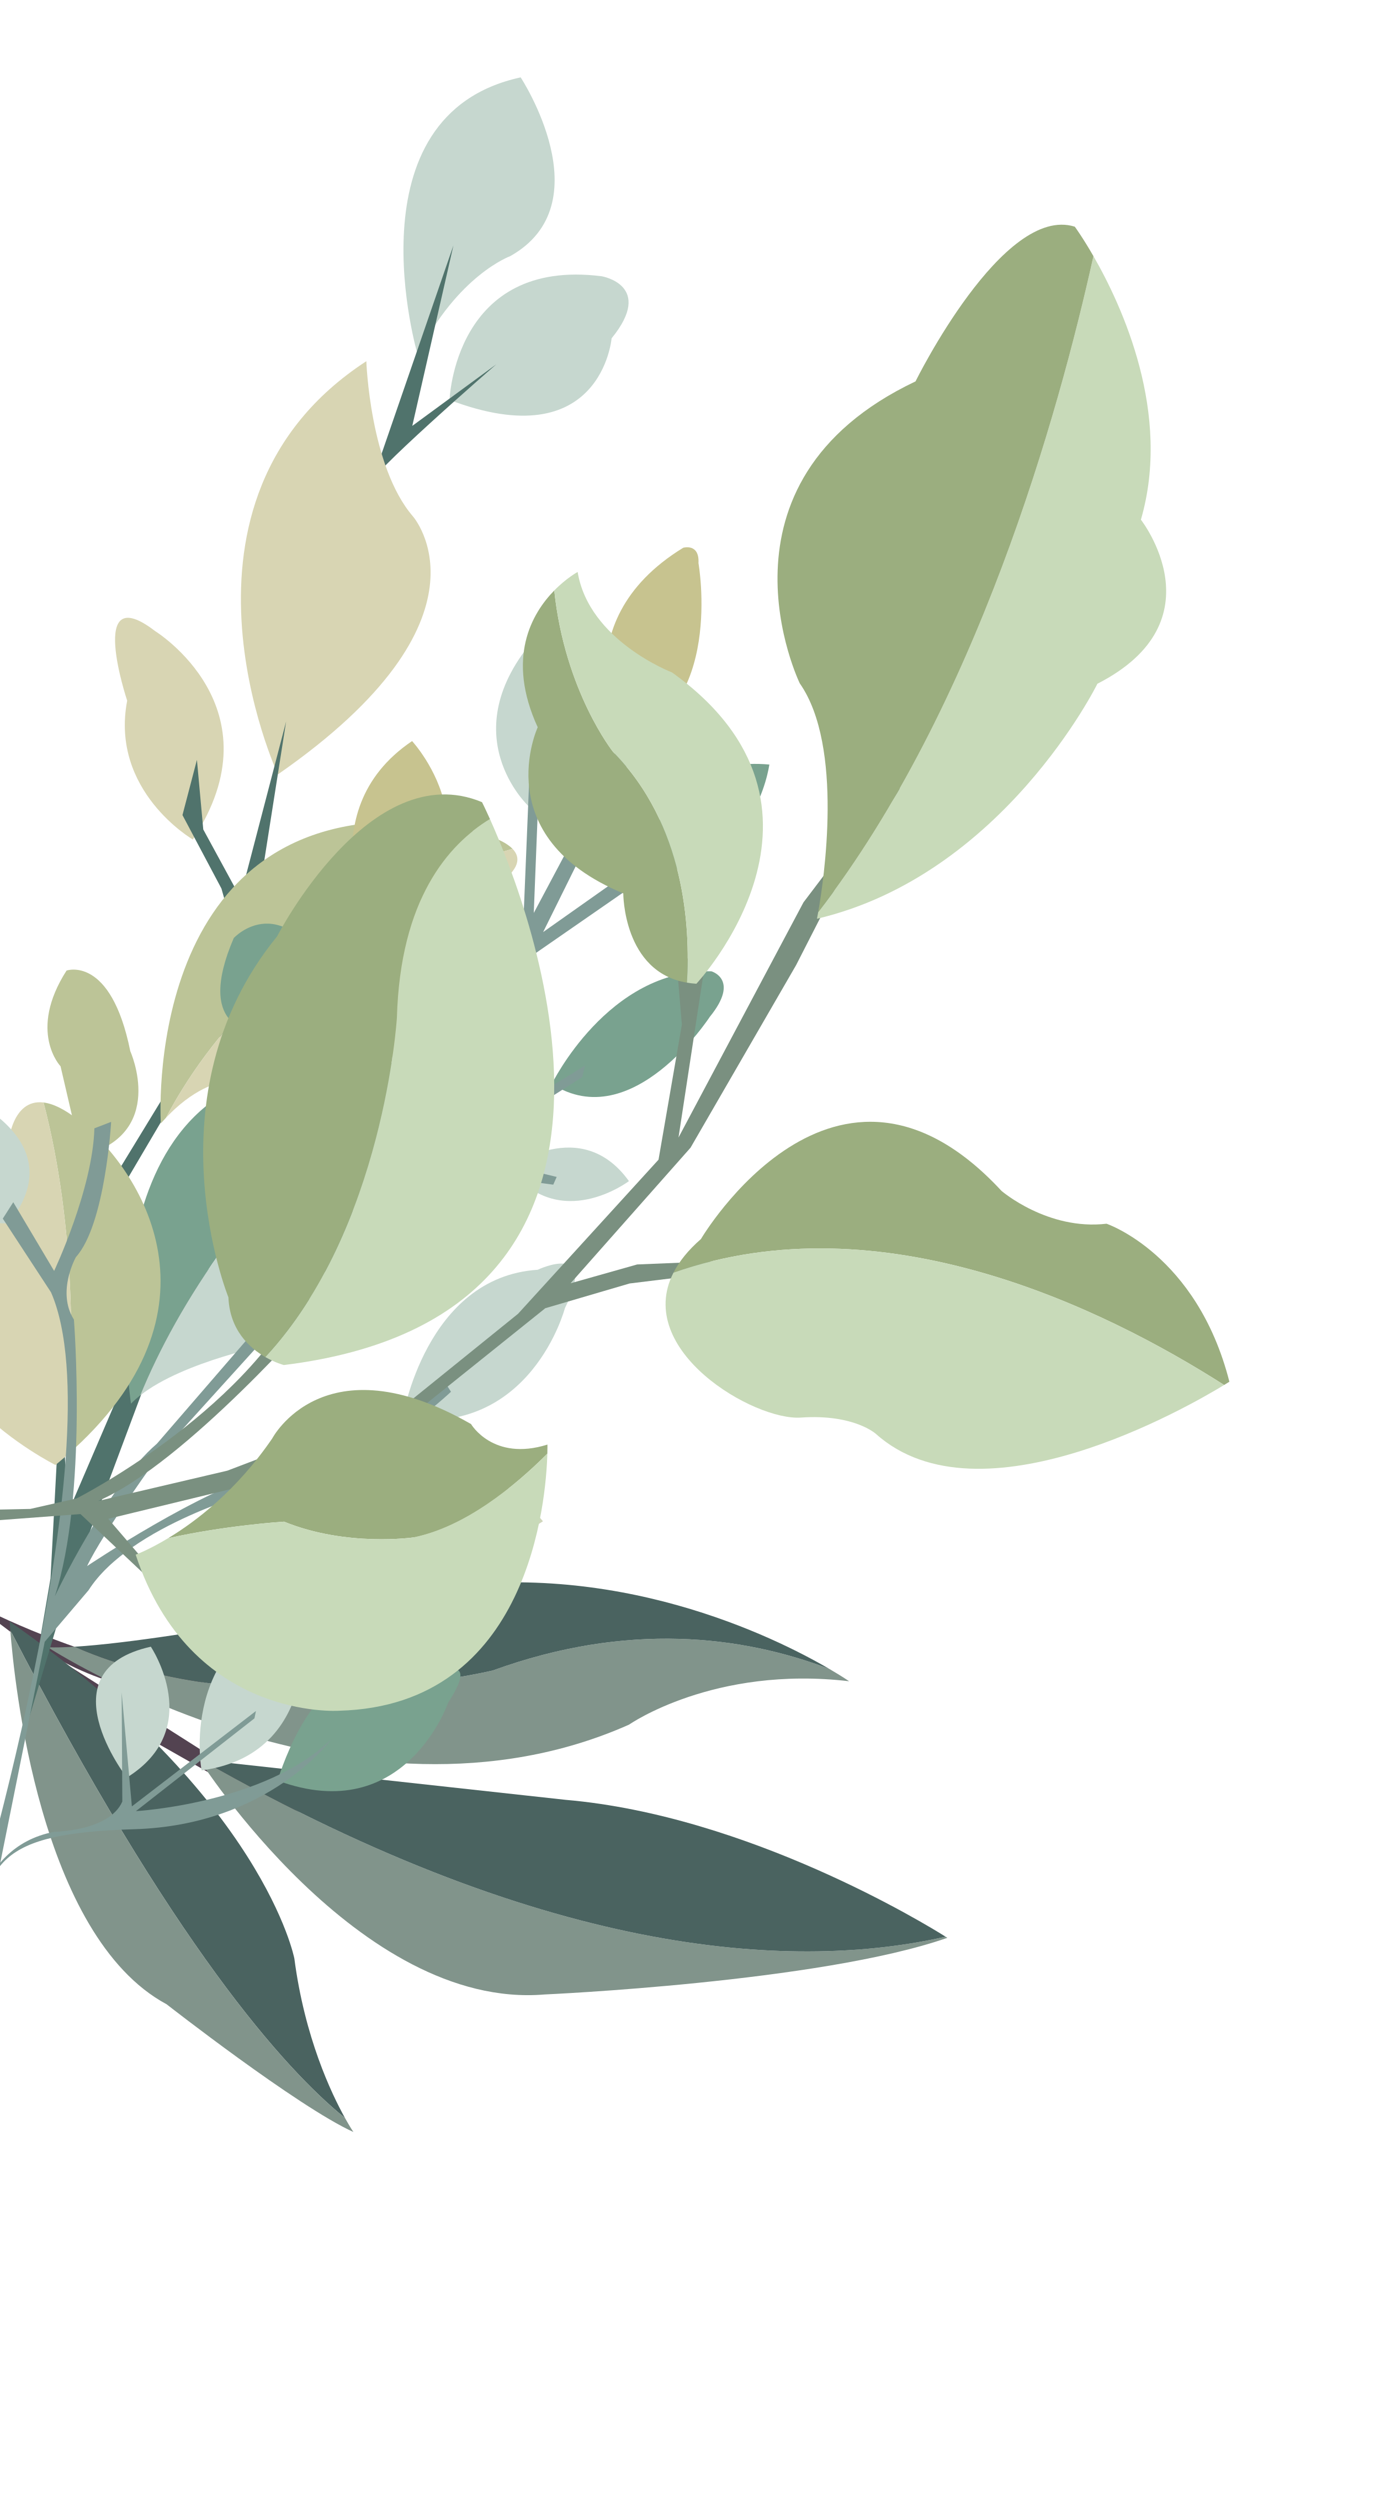 <svg xmlns:xlink="http://www.w3.org/1999/xlink" xmlns="http://www.w3.org/2000/svg" viewBox="0 0 232 420" width="232" height="420" preserveAspectRatio="xMidYMid meet" style="width: 100%; height: 100%; transform: translate3d(0px, 0px, 0px);"><defs><clipPath id="__lottie_element_62"><rect width="232" height="420" x="0" y="0"></rect></clipPath></defs><g clip-path="url(#__lottie_element_62)"><g transform="matrix(1,0,0,1,-33,-61)" opacity="1" style="display: block;"><g opacity="1" transform="matrix(1,0,0,1,56.268,346.499)"><path fill="#534351" fill-opacity="1" d=" M-56.144,-37.478 C-56.144,-37.478 -30.832,-3.634 38.934,0.834 C38.934,0.834 3.039,4.199 -15.169,-7.847 C-15.169,-7.847 56.144,37.478 56.144,37.478 C56.144,37.478 3.71,7.69 3.71,7.69 C3.71,7.69 -56.144,-37.478 -56.144,-37.478z"></path></g><g opacity="1" transform="matrix(1,0,0,1,108.398,352.324)"><path fill="#81948B" fill-opacity="1" d=" M7.439,-10.672 C30.172,-18.92 49.364,-16.503 63.981,-10.961 C66.167,-9.688 67.355,-8.865 67.355,-8.865 C44.597,-11.539 30.358,-1.578 30.358,-1.578 C-15.77,18.92 -67.355,-14.572 -67.355,-14.572 C-66.118,-14.523 -64.59,-14.561 -62.852,-14.667 C-32.169,-1.193 7.439,-10.672 7.439,-10.672z"></path></g><g opacity="1" transform="matrix(1,0,0,1,108.963,336.893)"><path fill="#4A6360" fill-opacity="1" d=" M63.417,4.47 C48.8,-1.072 29.608,-3.489 6.875,4.759 C6.875,4.759 -32.734,14.238 -63.417,0.764 C-45.632,-0.317 -4.745,-8.765 -4.745,-8.765 C27.317,-14.238 54.242,-0.875 63.417,4.47z"></path></g><g opacity="1" transform="matrix(1,0,0,1,129.402,377.66)"><path fill="#81948B" fill-opacity="1" d=" M62.572,8.717 C62.756,8.833 62.867,8.904 62.867,8.904 C41.503,16.371 -4.868,18.422 -4.868,18.422 C-36.103,21.021 -62.867,-21.022 -62.867,-21.022 C-62.867,-21.022 -62.49,-20.98 -62.49,-20.98 C-2.854,12.928 38.02,14.241 62.572,8.717z"></path></g><g opacity="1" transform="matrix(1,0,0,1,129.443,374.292)"><path fill="#4A6360" fill-opacity="1" d=" M-62.531,-17.611 C-62.531,-17.611 -1.368,-10.911 -1.368,-10.911 C29.46,-8.258 59.349,10.085 62.531,12.086 C37.979,17.611 -2.895,16.297 -62.531,-17.611z"></path></g><g opacity="1" transform="matrix(1,0,0,1,62.815,375.129)"><path fill="#4A6360" fill-opacity="1" d=" M-28.084,-40.255 C-28.154,-41.179 -28.182,-41.702 -28.182,-41.702 C14.564,-11.927 19.673,14.927 19.673,14.927 C21.406,28.171 25.883,37.574 28.182,41.702 C18.001,33.456 -0.806,12.536 -28.084,-40.255z"></path></g><g opacity="1" transform="matrix(1,0,0,1,63.57,377.03)"><path fill="#81948B" fill-opacity="1" d=" M-28.839,-42.156 C-1.561,10.635 17.246,31.555 27.427,39.801 C28.278,41.329 28.839,42.157 28.839,42.157 C19.452,37.895 -2.562,20.696 -2.562,20.696 C-23.938,9.2 -28.203,-33.755 -28.839,-42.156z"></path></g></g><g transform="matrix(1,0,0,1,-16,9)" opacity="1" style="display: block;"><g opacity="1" transform="matrix(1,0,0,1,45.492,173.274)"><path fill="#50736C" fill-opacity="1" d=" M9.519,-16.894 C9.519,-16.894 -13.949,21.566 -13.949,21.566 C-13.949,21.566 -9.637,18.45 -9.637,18.45 C-9.637,18.45 13.95,-21.566 13.95,-21.566 C13.95,-21.566 9.519,-16.894 9.519,-16.894z"></path></g><g opacity="1" transform="matrix(1,0,0,1,95.9,27.333)"><path fill="#C6D7CF" fill-opacity="1" d=" M-9.667,23.333 C-9.667,23.333 -21.585,-16.997 7.632,-23.333 C7.632,-23.333 21.586,-2.113 5.865,6.707 C5.865,6.707 -2.964,9.89 -9.667,23.333z"></path></g><g opacity="1" transform="matrix(1,0,0,1,108.837,51.075)"><path fill="#C6D7CF" fill-opacity="1" d=" M-17.264,7.117 C-17.264,7.117 -16.44,-16.807 8.321,-13.661 C8.321,-13.661 17.263,-12.16 9.982,-3.234 C9.982,-3.234 8.282,16.806 -17.264,7.117z"></path></g><g opacity="1" transform="matrix(1,0,0,1,88.035,52.317)"><path fill="#50736C" fill-opacity="1" d=" M-9.669,20.089 C-9.669,20.089 4.194,-20.089 4.194,-20.089 C4.194,-20.089 -2.723,10.233 -2.723,10.233 C-2.723,10.233 11.399,-0.11 11.399,-0.11 C11.399,-0.11 -11.398,19.662 -9.669,20.089z"></path></g><g opacity="1" transform="matrix(1,0,0,1,70.98,86.394)"><path fill="#D8D5B3" fill-opacity="1" d=" M-8.262,34.709 C-8.262,34.709 -29.534,-11.174 6.607,-34.709 C6.607,-34.709 7.195,-17.069 14.43,-8.653 C14.43,-8.653 29.533,8.478 -8.262,34.709z"></path></g><g opacity="1" transform="matrix(1,0,0,1,46.753,110.07)"><path fill="#D8D5B3" fill-opacity="1" d=" M1.663,21.967 C1.663,21.967 -12.282,13.87 -9.372,-1.356 C-9.372,-1.356 -16.281,-21.967 -4.658,-13.032 C-4.658,-13.032 16.28,-0.106 1.663,21.967z"></path></g><g opacity="1" transform="matrix(1,0,0,1,44.072,231.254)"><path fill="#50736C" fill-opacity="1" d=" M-24.124,51.518 C-24.124,51.518 -19.58,24.922 -19.58,24.922 C-19.58,24.922 -17.792,-8.62 -17.792,-8.62 C-17.792,-8.62 -16.708,14.021 -16.708,14.021 C-16.708,14.021 -6.413,-9.94 -6.413,-9.94 C-6.413,-9.94 -2.582,-17.009 -2.582,-17.009 C-2.582,-17.009 3.526,-23.12 3.526,-23.12 C3.526,-23.12 12.268,-32.946 12.268,-32.946 C12.268,-32.946 23.403,-51.518 23.403,-51.518 C23.403,-51.518 24.124,-44.569 24.124,-44.569 C24.124,-44.569 13.587,-27.675 13.587,-27.675 C13.587,-27.675 3.528,-17.011 3.528,-17.011 C3.528,-17.011 -4.375,-5.868 -4.375,-5.868 C-4.375,-5.868 -17.183,28.396 -17.183,28.396 C-17.183,28.396 -24.124,51.518 -24.124,51.518z"></path></g><g opacity="1" transform="matrix(1,0,0,1,55.39,150.351)"><path fill="#50736C" fill-opacity="1" d=" M-6.3,38.148 C-6.3,38.148 -0.854,5.206 -0.854,5.206 C-0.854,5.206 -0.282,-3.401 -0.282,-3.401 C-0.282,-3.401 -2.163,-10.073 -2.163,-10.073 C-2.163,-10.073 -8.714,-22.413 -8.714,-22.413 C-8.714,-22.413 -6.284,-31.689 -6.284,-31.689 C-6.284,-31.689 -5.217,-19.998 -5.217,-19.998 C-5.217,-19.998 0.997,-8.588 0.997,-8.588 C0.997,-8.588 8.714,-38.148 8.714,-38.148 C8.714,-38.148 4.25,-9.761 4.25,-9.761 C4.25,-9.761 1.34,5.465 1.34,5.465 C1.34,5.465 -6.3,38.148 -6.3,38.148z"></path></g><g opacity="1" transform="matrix(1,0,0,1,55.858,197.072)"><path fill="#79A28F" fill-opacity="1" d=" M-16.29,28.367 C-16.853,28.812 -17.375,29.272 -17.837,29.751 C-17.837,29.751 -26.119,-23.673 11.376,-26.439 C11.376,-26.439 20.652,-29.752 26.12,-27.415 C2.282,-6.201 -10.029,13.103 -16.29,28.367z"></path></g><g opacity="1" transform="matrix(1,0,0,1,64.906,197.549)"><path fill="#C6D7CF" fill-opacity="1" d=" M-2.931,19.205 C-2.931,19.205 -18.007,22.103 -25.338,27.891 C-19.077,12.627 -6.767,-6.678 17.071,-27.891 C20.367,-26.482 22.28,-23.021 19.939,-15.542 C19.939,-15.542 25.338,12.129 -2.931,19.205z"></path></g><g opacity="1" transform="matrix(1,0,0,1,39.197,205.888)"><path fill="#BCC497" fill-opacity="1" d=" M-12.014,29.664 C-10.697,13.851 -10.402,-8.735 -15.876,-29.664 C-14.354,-29.476 -12.447,-28.625 -10.055,-26.739 C0.501,-18.416 15.876,5.287 -12.014,29.664z"></path></g><g opacity="1" transform="matrix(1,0,0,1,14.398,206.347)"><path fill="#D8D5B3" fill-opacity="1" d=" M-5.254,-1.317 C-5.254,-1.317 3.005,-23.241 3.005,-23.241 C3.005,-23.241 3.585,-30.782 8.924,-30.123 C14.398,-9.194 14.101,13.392 12.785,29.205 C12.183,29.73 11.57,30.257 10.928,30.782 C10.928,30.782 -18.186,16.177 -5.254,-1.317z"></path></g><g opacity="1" transform="matrix(1,0,0,1,70.914,153.689)"><path fill="#BCC497" fill-opacity="1" d=" M-27.008,25.1 C-27.296,25.404 -27.586,25.722 -27.877,26.054 C-27.877,26.054 -31.245,-26.054 13.917,-24.63 C13.917,-24.63 27.7,-23.73 31.245,-20.089 C-4.726,-9.372 -20.838,13.325 -27.008,25.1z"></path></g><g opacity="1" transform="matrix(1,0,0,1,73.76,156.195)"><path fill="#D8D5B3" fill-opacity="1" d=" M25.928,-16.598 C25.928,-16.598 18.632,21.378 -13.593,16.715 C-13.593,16.715 -21.117,13.35 -29.854,22.594 C-23.684,10.819 -7.571,-11.876 28.4,-22.594 C29.855,-21.099 29.588,-19.144 25.928,-16.598z"></path></g><g opacity="1" transform="matrix(1,0,0,1,14.858,183.955)"><path fill="#C6D7CF" fill-opacity="1" d=" M2.582,12.565 C2.582,12.565 -13.927,13.464 -11.979,-2.982 C-11.979,-2.982 -15.365,-13.464 -8.854,-10.583 C-8.854,-10.583 14.858,-2.724 2.582,12.565z"></path></g><g opacity="1" transform="matrix(1,0,0,1,32.418,168.329)"><path fill="#BCC497" fill-opacity="1" d=" M-2.734,16.9 C-2.734,16.9 -6.238,1.814 -6.238,1.814 C-6.238,1.814 -11.809,-4.005 -5.23,-14.27 C-5.23,-14.27 2.224,-16.9 5.486,-0.723 C5.486,-0.723 11.808,13.274 -2.734,16.9z"></path></g><g opacity="1" transform="matrix(1,0,0,1,61.926,153.31)"><path fill="#79A28F" fill-opacity="1" d=" M8.146,13.738 C8.146,13.738 3.03,9.738 -3.514,10.855 C-3.514,10.855 -13.146,10.425 -6.625,-4.716 C-6.625,-4.716 1.68,-13.738 10.243,3.048 C10.243,3.048 13.146,10.56 8.146,13.738z"></path></g><g opacity="1" transform="matrix(1,0,0,1,84.89,132.222)"><path fill="#C7C38F" fill-opacity="1" d=" M-6.205,16.718 C-6.205,16.718 -17.46,-4.673 0.387,-16.718 C0.387,-16.718 17.46,1.677 -6.205,16.718z"></path></g><g opacity="1" transform="matrix(1,0,0,1,106.936,112.275)"><path fill="#C6D7CF" fill-opacity="1" d=" M-2.067,14.175 C-2.067,14.175 -15.115,2.113 -0.9,-14.175 C-0.9,-14.175 15.115,2.553 -2.067,14.175z"></path></g><g opacity="1" transform="matrix(1,0,0,1,123.919,98.914)"><path fill="#C7C38F" fill-opacity="1" d=" M-3.475,16.701 C-3.475,16.701 -13.944,-3.084 6.934,-15.885 C6.934,-15.885 9.691,-16.701 9.506,-13.309 C9.506,-13.309 13.945,11.714 -3.475,16.701z"></path></g><g opacity="1" transform="matrix(1,0,0,1,134.763,128.027)"><path fill="#79A28F" fill-opacity="1" d=" M-10.577,9.308 C-10.577,9.308 -8.778,-10.319 10.576,-8.581 C10.576,-8.581 8.081,10.319 -10.577,9.308z"></path></g><g opacity="1" transform="matrix(1,0,0,1,124.611,167.79)"><path fill="#79A28F" fill-opacity="1" d=" M-15.832,5.309 C-15.832,5.309 -6.371,-14.041 10.986,-13.607 C10.986,-13.607 15.832,-12.241 10.709,-5.943 C10.709,-5.943 -2.328,14.04 -15.832,5.309z"></path></g><g opacity="1" transform="matrix(1,0,0,1,111.678,188.231)"><path fill="#C6D7CF" fill-opacity="1" d=" M-10.056,-0.991 C-10.056,-0.991 1.974,-10.04 10.055,1.202 C10.055,1.202 -1.642,10.04 -10.056,-0.991z"></path></g><g opacity="1" transform="matrix(1,0,0,1,100.152,215.931)"><path fill="#C6D7CF" fill-opacity="1" d=" M-16.486,13.372 C-16.486,13.372 -12.626,-10.373 6.245,-11.604 C6.245,-11.604 16.487,-16.475 10.816,-5.149 C10.816,-5.149 5.139,16.475 -16.486,13.372z"></path></g><g opacity="1" transform="matrix(1,0,0,1,92.411,243.906)"><path fill="#CFD6BB" fill-opacity="1" d=" M-14.871,-2.521 C-14.871,-2.521 -0.506,-15.628 14.871,2.676 C14.871,2.676 -4.038,15.629 -14.871,-2.521z"></path></g><g opacity="1" transform="matrix(1,0,0,1,36.946,278.649)"><path fill="#C6D7CF" fill-opacity="1" d=" M0.371,10.994 C0.371,10.994 -13.643,-7.006 4.413,-10.994 C4.413,-10.994 13.643,2.794 0.371,10.994z"></path></g><g opacity="1" transform="matrix(1,0,0,1,58.619,274.435)"><path fill="#C6D7CF" fill-opacity="1" d=" M-8.73,14.004 C-8.73,14.004 -12.807,-7.504 8.097,-14.004 C8.097,-14.004 12.808,11.078 -8.73,14.004z"></path></g><g opacity="1" transform="matrix(1,0,0,1,79.836,283.193)"><path fill="#79A28F" fill-opacity="1" d=" M-17.166,6.951 C-17.166,6.951 -12.124,-10.031 -3.733,-9.953 C-3.174,-9.947 -2.6,-9.867 -2.011,-9.701 C-2.011,-9.701 2.864,-7.184 9.409,-10.875 C9.409,-10.875 17.166,-14.868 11.496,-6.117 C11.496,-6.117 4.245,14.869 -17.166,6.951z"></path></g><g opacity="1" transform="matrix(1,0,0,1,69.871,214.452)"><path fill="#809B96" fill-opacity="1" d=" M-59.74,103.467 C-59.74,103.467 -34.126,19.336 -45.288,-6.326 C-45.288,-6.326 -53.399,-18.72 -53.399,-18.72 C-53.399,-18.72 -51.64,-21.475 -51.64,-21.475 C-51.64,-21.475 -44.771,-9.93 -44.771,-9.93 C-44.771,-9.93 -38.281,-23.648 -38.003,-33.886 C-38.003,-33.886 -35.185,-34.974 -35.185,-34.974 C-35.185,-34.974 -36.164,-17.74 -41.105,-12.261 C-41.105,-12.261 -44.41,-6.416 -41.444,-1.75 C-41.444,-1.75 -39.129,27.663 -44.652,44.743 C-44.652,44.743 -35.978,26.363 -27.492,19.098 C-27.492,19.098 2.181,-15.203 2.181,-15.203 C2.181,-15.203 12.645,-37.763 -1.737,-48.979 C-1.737,-48.979 0.052,-50.584 0.052,-50.584 C0.052,-50.584 6.709,-39.372 6.709,-39.372 C6.709,-39.372 9.151,-70.873 9.151,-70.873 C9.151,-70.873 11.727,-73.446 11.727,-73.446 C11.727,-73.446 8.404,-36.706 8.404,-36.706 C8.404,-36.706 5.03,-17.716 5.03,-17.716 C5.03,-17.716 6.969,-18.715 6.969,-18.715 C6.969,-18.715 31.862,-59.804 31.862,-59.804 C31.862,-59.804 33.924,-63.922 33.924,-63.922 C33.924,-63.922 35.091,-92.273 35.091,-92.273 C35.091,-92.273 36.727,-91.908 36.727,-91.908 C36.727,-91.908 35.866,-70.07 35.866,-70.07 C35.866,-70.07 42.264,-82.091 42.264,-82.091 C42.264,-82.091 48.993,-89.175 50.848,-103.925 C50.848,-103.925 54,-105.226 54,-105.226 C54,-105.226 51.324,-88.083 44.201,-80.515 C44.201,-80.515 37.439,-66.858 37.439,-66.858 C37.439,-66.858 57.469,-80.991 57.469,-80.991 C57.469,-80.991 59.74,-79.627 59.74,-79.627 C59.74,-79.627 35.044,-62.528 35.044,-62.528 C35.044,-62.528 13.637,-25.526 13.637,-25.526 C13.637,-25.526 44.453,-44.409 44.453,-44.409 C44.453,-44.409 44.028,-42.501 44.028,-42.501 C44.028,-42.501 23.696,-29.579 23.696,-29.579 C23.696,-29.579 39.717,-25.722 39.717,-25.722 C39.717,-25.722 39.141,-24.421 39.141,-24.421 C39.141,-24.421 19.969,-26.976 19.969,-26.976 C19.969,-26.976 2.937,-12.174 2.937,-12.174 C2.937,-12.174 -27.039,20.915 -27.039,20.915 C-27.039,20.915 -36.528,33.965 -39.227,39.657 C-39.227,39.657 -19.712,26.554 -8.2,23.683 C-8.2,23.683 15.459,18.941 20.675,8.373 C20.675,8.373 21.946,10.372 21.946,10.372 C21.946,10.372 8.52,23.117 -2.839,24.019 C-2.839,24.019 17.119,28.181 17.119,28.181 C17.119,28.181 16.24,30.846 16.24,30.846 C16.24,30.846 -1.657,22.566 -10.353,26.923 C-10.353,26.923 -31.953,32.696 -38.987,43.717 C-38.987,43.717 -46.352,52.375 -46.352,52.375 C-46.352,52.375 -56.985,105.226 -56.985,105.226 C-56.985,105.226 -59.74,103.467 -59.74,103.467z"></path></g><g opacity="1" transform="matrix(1,0,0,1,41.304,297.461)"><path fill="#809B96" fill-opacity="1" d=" M-30.401,20.63 C-30.401,20.63 -30.109,3.91 -16.174,1.293 C-16.174,1.293 -6.922,1.185 -4.741,-3.789 C-4.741,-3.789 -4.852,-22.125 -4.852,-22.125 C-4.852,-22.125 -3.134,-2.977 -3.134,-2.977 C-3.134,-2.977 17.723,-19.002 17.723,-19.002 C17.723,-19.002 17.472,-17.769 17.472,-17.769 C17.472,-17.769 -2.453,-2.182 -2.453,-2.182 C-2.453,-2.182 19.208,-3.411 30.401,-14.268 C30.401,-14.268 19.932,0.184 -2.725,0.857 C-25.382,1.53 -28.333,6.213 -28.827,22.125 C-28.827,22.125 -30.401,20.63 -30.401,20.63z"></path></g></g><g transform="matrix(1,0,0,1,-25,-58)" opacity="1" style="display: block;"><g opacity="1" transform="matrix(1,0,0,1,88.515,258.864)"><path fill="#7A9080" fill-opacity="1" d=" M87.969,-68.532 C87.969,-68.532 78.077,-53.889 78.077,-53.889 C78.077,-53.889 70.323,-38.717 70.323,-38.717 C70.323,-38.717 52.574,-8.043 52.574,-8.043 C52.574,-8.043 32.407,14.734 32.407,14.734 C32.407,14.734 43.599,11.572 43.599,11.572 C43.599,11.572 56.583,11.039 56.583,11.039 C56.583,11.039 65.079,16.037 65.079,16.037 C65.079,16.037 51.502,13.641 51.502,13.641 C51.502,13.641 42.333,14.766 42.333,14.766 C42.333,14.766 28.155,18.924 28.155,18.924 C28.155,18.924 7.626,35.382 7.626,35.382 C7.626,35.382 -22.929,48.88 -22.929,48.88 C-22.929,48.88 -45.319,54.303 -45.319,54.303 C-45.319,54.303 -37.919,62.905 -37.919,62.905 C-37.919,62.905 -28.918,68.532 -28.918,68.532 C-28.918,68.532 -37.066,65.672 -37.066,65.672 C-37.066,65.672 -49.983,53.507 -49.983,53.507 C-49.983,53.507 -77.053,55.532 -77.053,55.532 C-77.053,55.532 -82.684,55.757 -82.684,55.757 C-82.684,55.757 -87.969,56.15 -87.969,56.15 C-87.969,56.15 -87.256,53.243 -87.256,53.243 C-87.256,53.243 -58.411,52.642 -58.411,52.642 C-58.411,52.642 -50.635,50.877 -50.635,50.877 C-50.635,50.877 -22.907,36.829 -12.605,16.205 C-12.605,16.205 -9.912,19.166 -9.912,19.166 C-9.912,19.166 -32.341,45.015 -47.019,51.306 C-47.019,51.306 -25.288,46.214 -25.288,46.214 C-25.288,46.214 5.443,34.509 5.443,34.509 C5.443,34.509 23.576,19.862 23.576,19.862 C23.576,19.862 47.194,-6.032 47.194,-6.032 C47.194,-6.032 51.117,-28.71 51.117,-28.71 C51.117,-28.71 50.178,-39.899 50.178,-39.899 C50.178,-39.899 55.123,-39.702 55.123,-39.702 C55.123,-39.702 50.552,-9.754 50.552,-9.754 C50.552,-9.754 71.561,-49.261 71.561,-49.261 C71.561,-49.261 85.026,-67.017 85.026,-67.017 C85.026,-67.017 87.969,-68.532 87.969,-68.532z"></path></g><g opacity="1" transform="matrix(1,0,0,1,196.253,156.693)"><path fill="#C8DAB9" fill-opacity="1" d=" M12.571,-55.666 C17.431,-47.228 25.729,-29.208 20.551,-11.382 C20.551,-11.382 33.908,5.626 13.238,16.18 C13.238,16.18 -2.577,48.294 -33.908,55.666 C-33.908,55.666 -33.826,55.263 -33.7,54.548 C-7.098,20.122 6.666,-28.999 12.571,-55.666z"></path></g><g opacity="1" transform="matrix(1,0,0,1,175.936,151.762)"><path fill="#9BAE7F" fill-opacity="1" d=" M-13.383,59.48 C-12.459,54.227 -9.045,31.67 -16.479,21.049 C-16.479,21.049 -32.888,-12.676 2.978,-29.687 C2.978,-29.687 17.663,-59.48 29.759,-55.676 C29.759,-55.676 31.091,-53.855 32.888,-50.734 C26.983,-24.067 13.22,25.053 -13.383,59.48z"></path></g><g opacity="1" transform="matrix(1,0,0,1,184.949,259.273)"><path fill="#9BAE7F" fill-opacity="1" d=" M-46.729,12.542 C-45.777,10.674 -44.276,8.779 -42.111,6.893 C-42.111,6.893 -19.567,-31.411 8.419,-1.197 C8.419,-1.197 16.172,5.48 26.079,4.319 C26.079,4.319 41.27,9.45 46.73,30.862 C46.73,30.862 46.41,31.066 45.846,31.41 C25.586,18.489 -11.705,0.243 -46.729,12.542z"></path></g><g opacity="1" transform="matrix(1,0,0,1,181.176,287.027)"><path fill="#C8DAB9" fill-opacity="1" d=" M-42.956,-15.212 C-7.932,-27.511 29.359,-9.265 49.619,3.656 C43.672,7.281 8.615,27.511 -8.894,11.898 C-8.894,11.898 -12.545,8.509 -21.537,9.133 C-29.404,9.679 -49.619,-2.143 -42.956,-15.212z"></path></g><g opacity="1" transform="matrix(1,0,0,1,105.221,241.472)"><path fill="#C8DAB9" fill-opacity="1" d=" M-13.495,-12.513 C-12.933,-32.374 -4.906,-41.587 2.15,-45.863 C8.821,-30.994 35.624,37.492 -32.503,45.862 C-32.503,45.862 -33.908,45.503 -35.624,44.514 C-15.639,23.017 -13.495,-12.513 -13.495,-12.513z"></path></g><g opacity="1" transform="matrix(1,0,0,1,78.528,235.445)"><path fill="#9BAE7F" fill-opacity="1" d=" M-6.947,-20.125 C-6.947,-20.125 8.651,-50.542 27.508,-42.677 C27.508,-42.677 28.024,-41.66 28.843,-39.835 C21.787,-35.56 13.761,-26.347 13.198,-6.485 C13.198,-6.485 11.054,29.045 -8.931,50.542 C-11.551,49.032 -14.901,46.041 -15.128,40.512 C-15.128,40.512 -28.843,6.68 -6.947,-20.125z"></path></g><g opacity="1" transform="matrix(1,0,0,1,85.152,300.51)"><path fill="#9BAE7F" fill-opacity="1" d=" M9.384,15.778 C9.384,15.778 -1.868,17.427 -12.4,13.135 C-12.4,13.135 -22.184,13.742 -31.891,15.92 C-27.25,13.124 -20.408,7.946 -14.388,-0.838 C-14.388,-0.838 -5.72,-17.428 19.04,-3.258 C19.04,-3.258 22.73,3.061 31.88,0.187 C31.88,0.187 31.891,0.751 31.865,1.711 C26.282,7.29 18.037,14.015 9.384,15.778z"></path></g><g opacity="1" transform="matrix(1,0,0,1,82.414,324.699)"><path fill="#C8DAB9" fill-opacity="1" d=" M-9.662,-11.052 C0.87,-6.76 12.122,-8.409 12.122,-8.409 C20.775,-10.172 29.021,-16.899 34.604,-22.478 C34.397,-14.79 31.687,19.866 -0.391,20.712 C-0.391,20.712 -25.361,22.477 -34.604,-5.505 C-34.604,-5.505 -32.419,-6.301 -29.153,-8.268 C-19.446,-10.446 -9.662,-11.052 -9.662,-11.052z"></path></g><g opacity="1" transform="matrix(1,0,0,1,123.96,190.149)"><path fill="#9BAE7F" fill-opacity="1" d=" M-5.781,-32.944 C-4.003,-16.005 4.109,-5.824 4.109,-5.824 C16.169,6.422 17.115,23.47 16.527,32.943 C5.789,31.161 5.824,17.944 5.824,17.944 C-17.115,8.449 -8.562,-9.962 -8.562,-9.962 C-13.91,-21.624 -9.542,-29.106 -5.781,-32.944z"></path></g><g opacity="1" transform="matrix(1,0,0,1,143.982,188.684)"><path fill="#C8DAB9" fill-opacity="1" d=" M-21.87,-34.591 C-19.978,-23.029 -6.012,-17.716 -6.012,-17.716 C25.803,5.054 -1.91,34.592 -1.91,34.592 C-2.466,34.56 -2.988,34.493 -3.495,34.409 C-2.906,24.935 -3.853,7.888 -15.914,-4.358 C-15.914,-4.358 -24.025,-14.539 -25.804,-31.478 C-23.746,-33.578 -21.87,-34.591 -21.87,-34.591z"></path></g></g></g></svg>